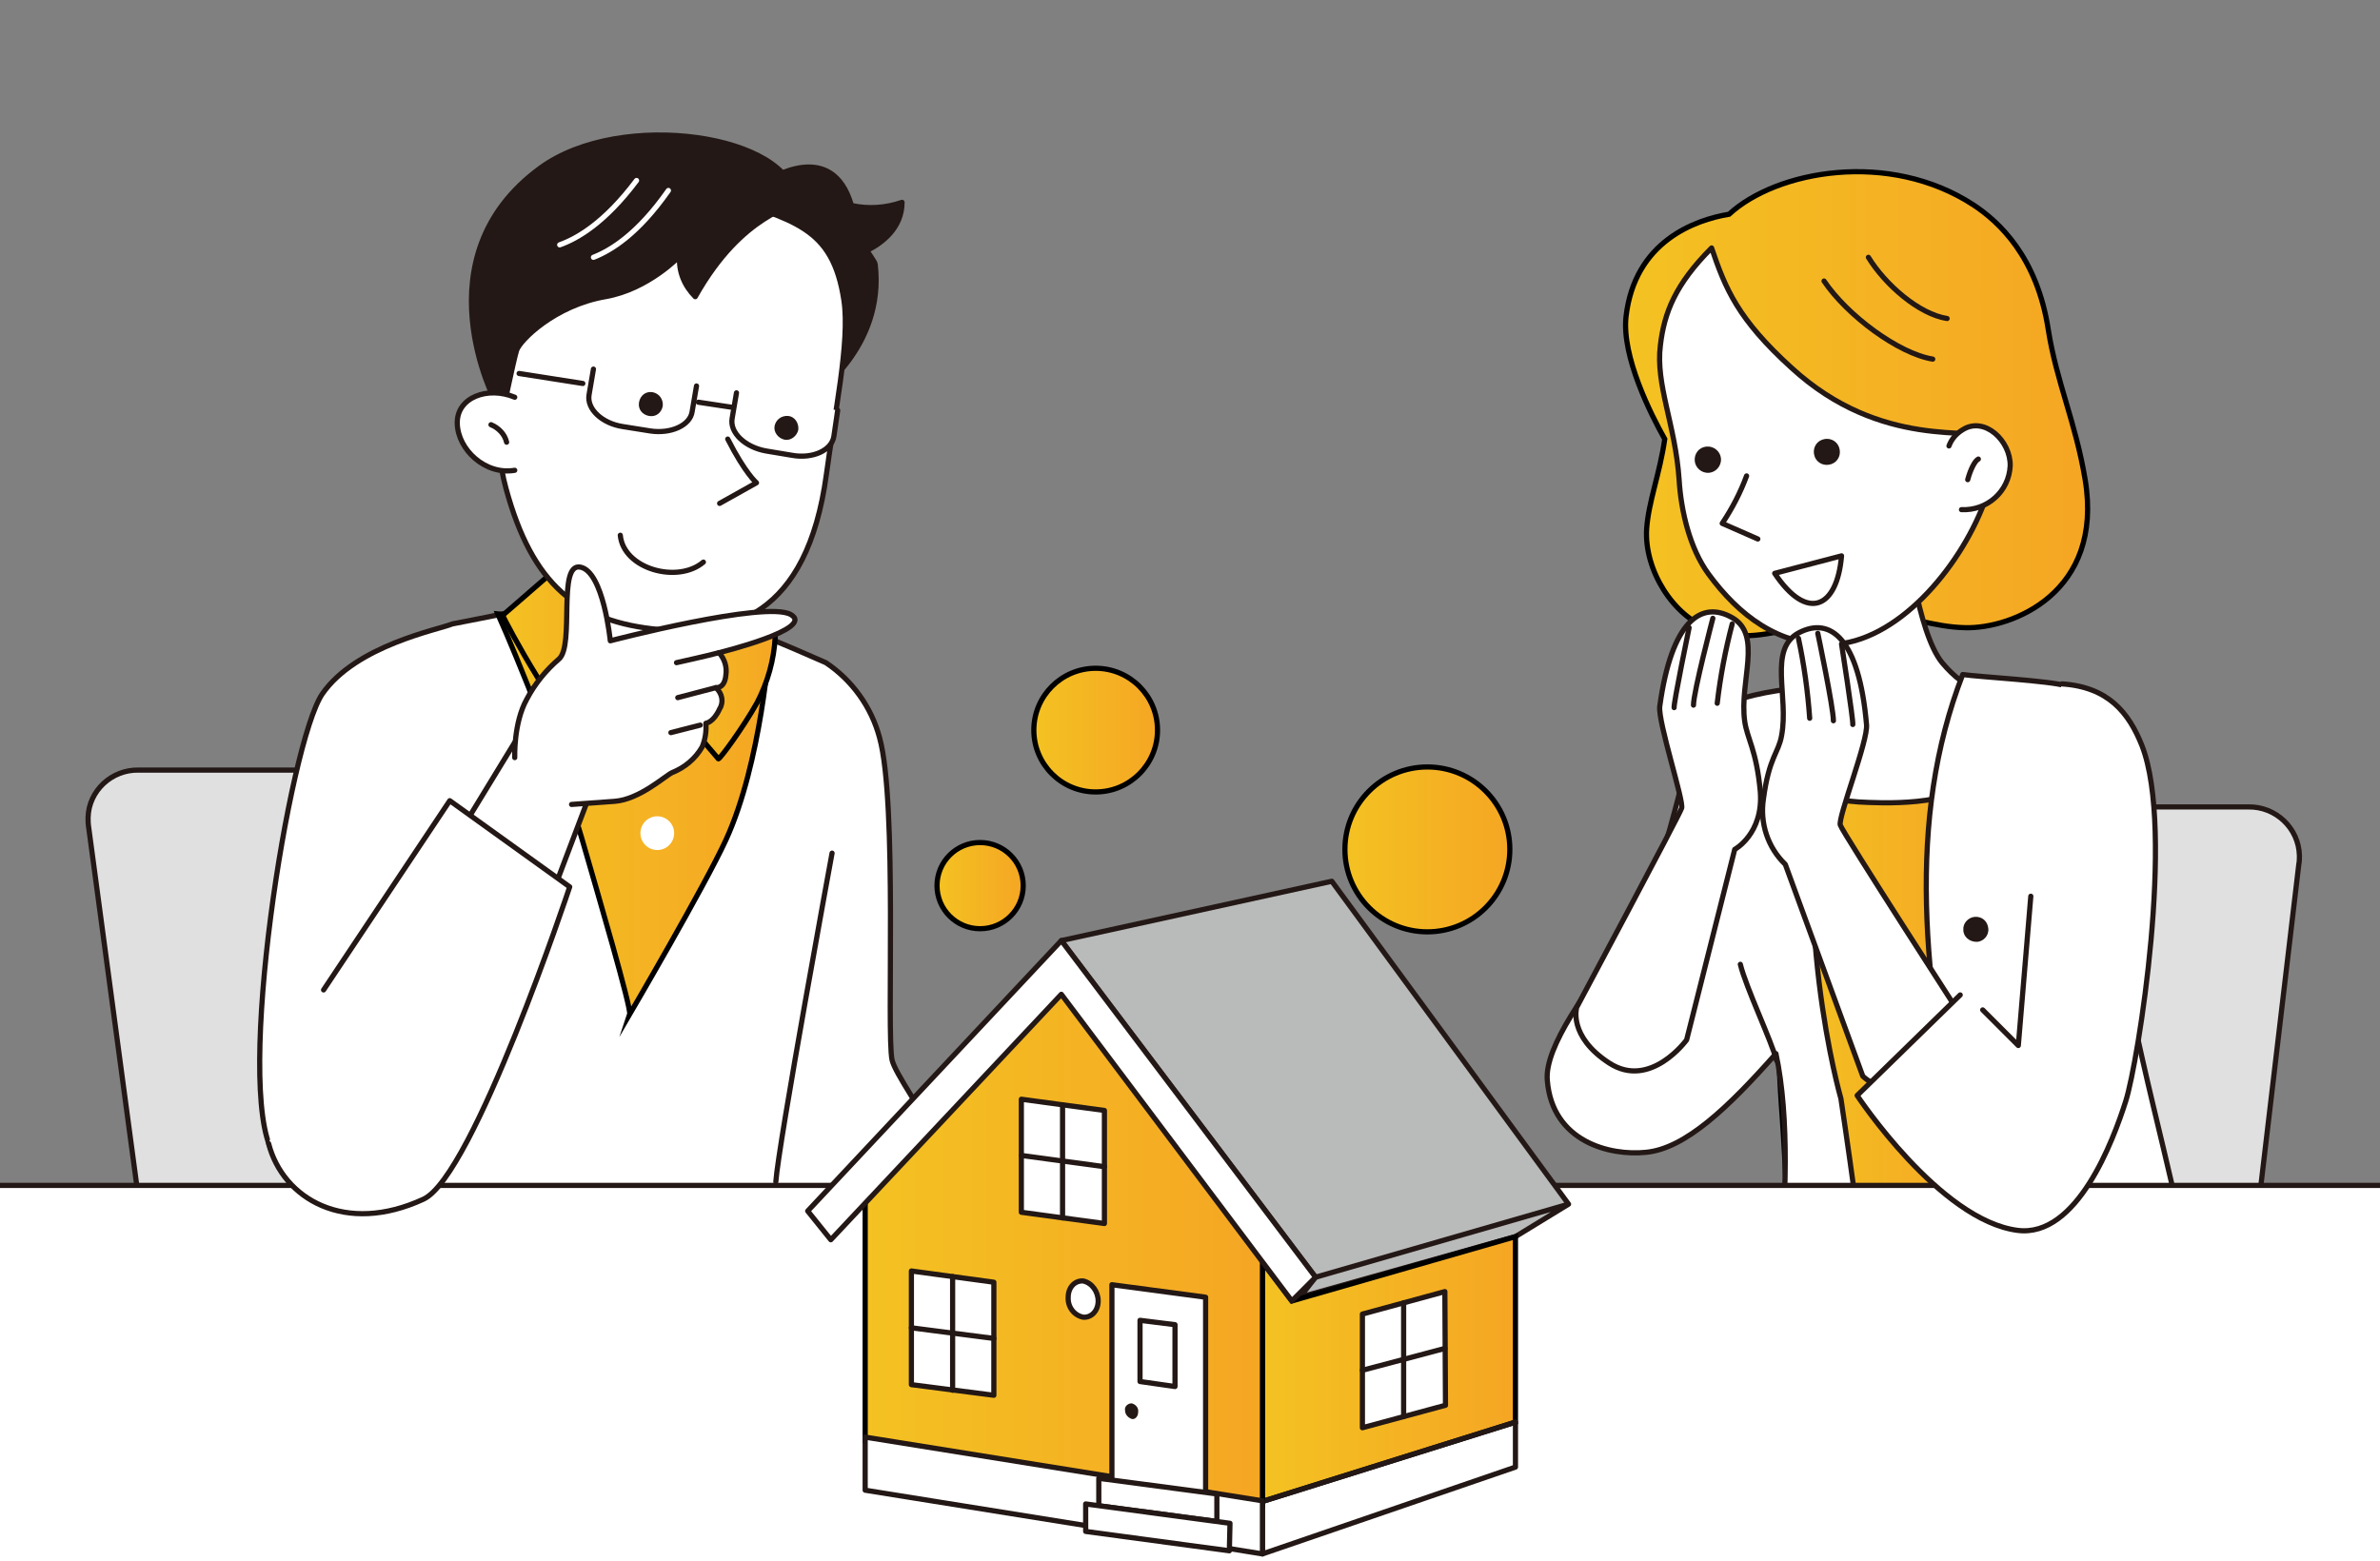 <svg enable-background="new 0 0 381 250" viewBox="0 0 381 250" xmlns="http://www.w3.org/2000/svg" xmlns:xlink="http://www.w3.org/1999/xlink"><rect x="0" y="0" width="381" height="250" fill="#808080" stroke="none"/><clipPath id="a"><path d="m0 0h381v250h-381z"/></clipPath><linearGradient id="b"><stop offset="0" stop-color="#f4c222"/><stop offset="1" stop-color="#f5a623"/></linearGradient><linearGradient id="c" gradientTransform="matrix(1 0 0 -1 61.5 289.22)" gradientUnits="userSpaceOnUse" x1="18.27" x2="61.74" xlink:href="#b" y1="158.785" y2="158.785"/><linearGradient id="d" gradientTransform="matrix(1 0 0 -1 61.5 289.22)" gradientUnits="userSpaceOnUse" x1="19.057" x2="42.95" xlink:href="#b" y1="182.325" y2="182.325"/><linearGradient id="e" gradientTransform="matrix(1 0 0 -1 61.5 289.22)" gradientUnits="userSpaceOnUse" x1="43.62" x2="62.72" xlink:href="#b" y1="180.494" y2="180.494"/><linearGradient id="f" gradientTransform="matrix(1 0 0 -1 61.5 289.22)" gradientUnits="userSpaceOnUse" x1="198.737" x2="272.749" xlink:href="#b" y1="224.559" y2="224.559"/><linearGradient id="g" gradientTransform="matrix(1 0 0 -1 61.5 289.22)" gradientUnits="userSpaceOnUse" x1="223.12" x2="256.74" xlink:href="#b" y1="127.708" y2="127.708"/><linearGradient id="h" gradientTransform="matrix(1 0 0 -1 0 310.44)" gradientUnits="userSpaceOnUse" x1="202.14" x2="242.65" xlink:href="#b" y1="91.23" y2="91.23"/><linearGradient id="i" gradientTransform="matrix(1 0 0 -1 0 310.44)" gradientUnits="userSpaceOnUse" x1="138.47" x2="202.15" xlink:href="#b" y1="112.36" y2="112.36"/><linearGradient id="j" gradientTransform="matrix(1 0 0 -1 0 310.44)" gradientUnits="userSpaceOnUse" x1="215.3" x2="241.74" xlink:href="#b" y1="174.44" y2="174.44"/><linearGradient id="k" gradientTransform="matrix(1 0 0 -1 61.528 289.217)" gradientUnits="userSpaceOnUse" x1="104.023" x2="123.728" xlink:href="#b" y1="172.328" y2="172.328"/><linearGradient id="l" gradientTransform="matrix(1 0 0 -1 0 310.44)" gradientUnits="userSpaceOnUse" x1="150.05" x2="163.79" xlink:href="#b" y1="168.61" y2="168.61"/><g clip-path="url(#a)"><path d="m25.8 218.9c.8 5.2 5.2 9 10.4 9.2h53.8c4.4.1 8-3.3 8.1-7.6 0-.5 0-1-.1-1.5l-11.6-86.5c-.8-5.2-5.2-9-10.4-9.2h-53.8c-4.3-.1-8 3.3-8.1 7.6 0 .5 0 1 .1 1.6z" fill="#e0e0e1"/><path d="m25.8 218.9c.8 5.2 5.2 9 10.4 9.2h53.8c4.4.1 8-3.3 8.1-7.6 0-.5 0-1-.1-1.5l-11.6-86.5c-.8-5.2-5.2-9-10.4-9.2h-53.8c-4.3-.1-8 3.3-8.1 7.6 0 .5 0 1 .1 1.6z" fill="none" stroke="#231815" stroke-linecap="round" stroke-linejoin="round" stroke-width=".83"/><path d="m51.6 111.1c5.4-7.8 18.7-10.3 20.8-11.2 8.4-1.6 13.2-2.7 13.3-2.7 12.8-.2 23.1-.5 27.6 1.1 4.6 1.7 12.6 5 18.9 7.8 4.2 2.8 7.3 7.1 8.6 12 2.9 10.4 1.1 47.3 2 51.6.9 4.1 17.9 25.6 14.5 31.5-1.6 2.8-21.8-5.6-27.8-7.1-1.6 13.8-4.7 40.5-4.2 41.6.5 1.2-15.7 1.5-33.5.6-14.5-1-28.8-3.3-42.8-7 0 0-1.8-15.4 0-39.7-1.8-.5-4.6-3.8-5.3-5-6.2-10.7 2.6-65.7 7.9-73.5z" fill="#fff" stroke="#231815" stroke-linecap="round" stroke-linejoin="round" stroke-width=".83"/><path d="m123.2 103.1s-1.3 19-7 31.4c-3.4 7.4-15.4 27.9-15.4 27.9.3-.9-5-19-7.7-28.3-4.9-16.7-13.4-35.8-13.4-35.8z" fill="url(#c)" stroke="#000" stroke-miterlimit="10" stroke-width=".83"/><path d="m91.9 81.3s-.2 14.8-4.5 20.5.8 5.8.8 5.8 4 1.9 13.1 2.8c10.5 1.1 13.2-.2 13.2-.2s3.5 1.2-.1-7.2-.8-18.6-.8-18.6" fill="#fff" stroke="#231815" stroke-linecap="round" stroke-linejoin="round" stroke-width=".83"/><path d="m104.4 110.6-10.9 11.2c-.2.1-4.7-8.8-7.6-13.6-2.6-4.2-5.5-9.6-5.4-9.7l7.6-6.6s6.3 8.1 8.6 10.7 7.7 8 7.7 8z" fill="url(#d)" stroke="#000" stroke-miterlimit="10" stroke-width=".83"/><path d="m105.1 109.9 9.9 11.6c.2.1 3.9-4.9 6.2-9 1.7-3.3 2.7-6.8 2.9-10.5l-3.1-6s-6.6 6-9.2 8.3-6.7 5.6-6.7 5.6z" fill="url(#e)" stroke="#000" stroke-miterlimit="10" stroke-width=".83"/><path d="m136.3 32.9c2.7.6 5.5.4 8.1-.5 0 4.1-3.2 6.5-5.6 7.7.1.3 1.3 1.9 1.3 2.2 1.6 13.5-10 21.1-10 21.1l-7.1-34.6c.1 0 10.2-6.7 13.3 4.1z" fill="#231815" stroke="#231815" stroke-linecap="round" stroke-linejoin="round" stroke-width=".83"/><path d="m135.1 48.1c1 6.6-1.6 18.7-2.8 27.8-3.1 23-15.5 25.9-26.7 24.9-13.2-1.2-20.4-7.2-24.6-22.6-2.1-7.6-2.2-21.1.6-29.6s19.5-21.9 32.5-17.6 19.2 5.2 21 17.1z" fill="#fff" stroke="#231815" stroke-linecap="round" stroke-linejoin="round" stroke-width=".83"/><path d="m79.4 64.5s-12.5-23.3 7.1-37.6c13-9.5 40.2-5.2 40.8 5.1.1 1.4-8.3 1.8-16 15.5-1.7-1.7-2.7-4-2.5-6.5 0 0-5 5.3-11.9 6.5-8.1 1.4-13.7 7-14.2 8.6s-2.4 10.8-2.4 10.8-.2-4.3-2.3-3.8 1.4 1.4 1.4 1.4" fill="#231815" stroke="#231815" stroke-linecap="round" stroke-linejoin="round" stroke-width=".83"/><path d="m82.4 63.6c-4.3-1.8-9.3 0-9.2 4.2s4.5 8.3 9.2 7.5" fill="#fff" stroke="#231815" stroke-linecap="round" stroke-linejoin="round" stroke-width=".83"/><path d="m116.5 70.3c2.8 5.5 4.6 7 4.6 7l-5.9 3.3" fill="#fff" stroke="#231815" stroke-linecap="round" stroke-linejoin="round" stroke-width=".83"/><path d="m81.1 70.8c-.3-1.3-1.3-2.3-2.5-2.8" fill="#fff" stroke="#231815" stroke-linecap="round" stroke-linejoin="round" stroke-width=".83"/><path d="m101.9 28.9c-5.1 6.8-9.5 9.3-12.3 10.3" fill="none" stroke="#fff" stroke-linecap="round" stroke-linejoin="round" stroke-width=".83"/><path d="m107 30.5c-4.9 7-9.2 9.6-12 10.7" fill="none" stroke="#fff" stroke-linecap="round" stroke-linejoin="round" stroke-width=".83"/><path d="m101.1 122c-.1 1.5 1 2.8 2.5 2.9s2.8-1 2.9-2.5-1-2.8-2.5-2.9c-1.5-.1-2.8 1-2.9 2.5z" fill="#fff" stroke="#231815" stroke-linecap="round" stroke-linejoin="round" stroke-width=".83"/><ellipse cx="105.3" cy="133.4" fill="#fff" rx="2.7" ry="2.7" transform="matrix(.221 -.975 .975 .221 -48.114 206.586)"/><path d="m117.9 62.9-.7 4.1c-.4 2.3 2.1 4.6 5.4 5.2l4.2.7c3.3.6 6.4-.8 6.7-3.1l.6-4.1" fill="#fff"/><path d="m117.9 62.9-.7 4.1c-.4 2.3 2.1 4.6 5.4 5.2l4.2.7c3.3.6 6.4-.8 6.7-3.1l.6-4.1" fill="none" stroke="#231815" stroke-linecap="round" stroke-linejoin="round" stroke-width=".83"/><path d="m95 59.1-.7 4.1c-.4 2.3 2.1 4.6 5.4 5.1l4.4.7c3.3.5 6.4-.9 6.7-3.1l.7-4.1" fill="#fff"/><path d="m95 59.1-.7 4.1c-.4 2.3 2.1 4.6 5.4 5.1l4.4.7c3.3.5 6.4-.9 6.7-3.1l.7-4.1" fill="none" stroke="#231815" stroke-linecap="round" stroke-linejoin="round" stroke-width=".83"/><path d="m83.1 59.8 10.2 1.6" fill="none"/><path d="m83.1 59.8 10.2 1.6" fill="none" stroke="#231815" stroke-linecap="round" stroke-linejoin="round" stroke-width=".83"/><path d="m111.8 64.4 5.3.8" fill="none"/><path d="m111.8 64.4 5.3.8" fill="none" stroke="#231815" stroke-linecap="round" stroke-linejoin="round" stroke-width=".83"/><path d="m357.8 224.8c-.7 5.2-5.1 9.1-10.3 9.2h-53.8c-4.4.1-8.1-3.4-8.2-7.8 0-.5 0-.9.1-1.4l10.2-86.4c.7-5.2 5.1-9.1 10.3-9.2h53.8c4.4-.1 8.1 3.4 8.2 7.8 0 .5 0 .9-.1 1.4z" fill="#e0e0e1"/><path d="m357.8 224.8c-.7 5.2-5.1 9.1-10.3 9.2h-53.8c-4.4.1-8.1-3.4-8.2-7.8 0-.5 0-.9.1-1.4l10.2-86.4c.7-5.2 5.1-9.1 10.3-9.2h53.8c4.4-.1 8.1 3.4 8.2 7.8 0 .5 0 .9-.1 1.4z" fill="none" stroke="#231815" stroke-linecap="round" stroke-linejoin="round" stroke-width=".83"/><path d="m263.6 84.7c.3-4.4 2.1-8.8 2.9-14.4-2.2-3.9-6.9-13.2-6.2-19.6 1.4-12.1 11.1-15.5 16.5-16.4 7.6-7 25.6-10.3 39.1-1.5 4.1 2.7 10.2 8.3 12 20 1.3 8.3 4.4 14.9 5.9 24 3 18.1-11.7 23.9-19.2 23.7-5.3-.1-9.1-2.1-12.9-1.4-5.6 1.1-7.4.6-13.8 1.5-5.2.8-8.6 2.1-14 .2-6-2-10.7-9.5-10.3-16.1z" fill="url(#f)" stroke="#000" stroke-miterlimit="10" stroke-width=".83"/><path d="m318.1 210.7c-.8-5.1-3.2-15-4-22.6-3.2-32.3-1-60.7 4-77.6-6.4 0-20.8-.4-29-.4-7.4 23.9-3.8 68.7-3.8 68.7s1.3 17.6 1 32.6c7.8 1.7 20.9 2.4 31.8-.7z" fill="url(#g)" stroke="#000" stroke-miterlimit="10" stroke-width=".83"/><path d="m305.1 85.1s1.8 16.1 5.8 21c3.9 4.7 7.6 5 7.6 5s3.5 8-1.6 13.5c-4.3 4.6-15.8 4-19.4 3.8-3.2-.2-12.5-1.7-14.4-3.9-4.1-5 1.3-13.7 1.3-13.7s4.4 5 6.7-3.6c2.2-8.3-2.8-15.8-2.8-15.8" fill="#fff" stroke="#231815" stroke-linecap="round" stroke-linejoin="round" stroke-width=".83"/><path d="m271.5 117.5c-1.8 4.2-5.4 25-11.6 33.2-5.7 7.6-12.7 16.9-12.2 22.3.8 9.8 10 12.1 15.8 11.5 6.3-.6 13.2-7.2 20.8-15.8 4.4 20.4-2.3 56.6-2.9 57.6-.4.7 9.3-.6 19.7-1.1-2.4-22.9-6.4-49.3-6.4-49.3s-8.5-29.4-2.4-60.2c.4-2.4 1.2-4.6 2.4-6.7-4.7 1.7-19.9.6-23.2 8.5z" fill="#fff" stroke="#231815" stroke-linecap="round" stroke-linejoin="round" stroke-width=".83"/><path d="m330.7 109.8c-2.6-.8-13.7-1.4-16.5-1.8-9 23.2-6.4 48.9-.2 78 3.5 16.5 3.5 35.8 5 42 12.4.1 27.4-3.1 27.4-3.1s3.4-25.1 3.1-26c-1.1-9-8-31.5-11.4-54.6-.9-5.6-2.3-32.9-7.4-34.5z" fill="#fff" stroke="#231815" stroke-linecap="round" stroke-linejoin="round" stroke-width=".83"/><path d="m324.9 153.6s2.5 12.2 4.9 20" fill="#fff" stroke="#231815" stroke-linecap="round" stroke-linejoin="round" stroke-width=".83"/><path d="m268.8 76.8c-.6-8.8-3.8-15.2-3-21.5.6-5.2 2.4-9.8 8.2-15.6 2.2 6.5 4.2 11.4 12.8 19.2 14.4 13.2 29.3 9.4 32.5 11.2-.4 4.1-.6 7.7-1.7 10.5-4 10.5-14 22.3-24.5 22.6-8.3.2-14.7-4.6-19.6-11.3-3-4.1-4.4-10.1-4.7-15.1z" fill="#fff" stroke="#231815" stroke-linecap="round" stroke-linejoin="round" stroke-width=".83"/><path d="m292 45c3.7 5.5 11.9 11.6 17.4 12.5" fill="none" stroke="#231815" stroke-linecap="round" stroke-linejoin="round" stroke-width=".83"/><path d="m299.1 41.2c2.7 4.4 8.1 9.1 12.6 9.8" fill="none" stroke="#231815" stroke-linecap="round" stroke-linejoin="round" stroke-width=".83"/><path d="m279.6 76.2c-1 2.7-2.3 5.2-3.9 7.6l5.7 2.5" fill="#fff" stroke="#231815" stroke-linecap="round" stroke-linejoin="round" stroke-width=".83"/><path d="m314 81.6c4.1.2 7.6-2.9 7.8-7 .1-4-4.1-8-7.6-5.8-1 .6-1.8 1.5-2.2 2.6" fill="#fff" stroke="#231815" stroke-linecap="round" stroke-linejoin="round" stroke-width=".83"/><path d="m294.4 71.6c.4 1.1-.1 2.3-1.2 2.7s-2.3-.1-2.7-1.2.1-2.3 1.2-2.7c1.1-.4 2.3.1 2.7 1.2z" fill="#231815"/><path d="m271.3 73.8c.1 1.1 1.1 2 2.3 1.9 1.1-.1 2-1.1 1.9-2.3-.1-1.1-1.1-2-2.3-1.9s-2 1.1-1.9 2.3z" fill="#231815"/><path d="m294.8 89c-.7 8.4-5.5 10.6-10.7 2.8z" fill="#fff" stroke="#231815" stroke-linecap="round" stroke-linejoin="round" stroke-width=".83"/><path d="m304.5 195.5c0 1.1-.9 2-2 2s-2-.9-2-2 .9-2 2-2 2 .9 2 2z" fill="#231815"/><path d="m320.9 177.2c.1 1.1-.8 2.1-1.9 2.1s-2.1-.8-2.1-1.9c-.1-1.1.8-2 1.8-2.1 1.2 0 2.1.8 2.2 1.9z" fill="#231815"/><path d="m320.4 161.7c.1 1.1-.8 2.1-1.9 2.1s-2.1-.8-2.1-1.9c-.1-1.1.8-2 1.8-2.1 1.1-.1 2.1.7 2.2 1.9 0-.1 0 0 0 0z" fill="#231815"/><ellipse cx="303" cy="209.9" fill="#231815" rx="2" ry="2" transform="matrix(.993 -.122 .122 .993 -23.32 38.493)"/><path d="m284.4 169.8c-.8-3.1-4.9-11.7-5.8-15.4" fill="none" stroke="#231815" stroke-linecap="round" stroke-linejoin="round" stroke-width=".83"/><path d="m-61.1 189.8h469.7v97h-469.7z" fill="#fff" stroke="#231815" stroke-linecap="round" stroke-linejoin="round" stroke-width=".83"/><path d="m315 76.8c.4-1.5 1.1-3 1.7-3.3" fill="#fff" stroke="#231815" stroke-linecap="round" stroke-linejoin="round" stroke-width=".83"/><path d="m106.1 65c-.2 1.1-1.1 1.8-2.2 1.6s-1.8-1.1-1.6-2.2 1.1-1.8 2.2-1.6c1 .2 1.7 1.1 1.6 2.2z" fill="#231815"/><path d="m127.8 68.8c-.2 1-1.2 1.8-2.2 1.6s-1.8-1.2-1.6-2.2 1.1-1.7 2.2-1.6c1 .1 1.7 1.1 1.6 2.2z" fill="#231815"/><path d="m99.3 85.7c.5 5.4 9.2 7.8 13.3 4.3" fill="#fff" stroke="#231815" stroke-linecap="round" stroke-linejoin="round" stroke-width=".83"/><path d="m133.2 136.6s-8.6 46.7-9 52.6" fill="#f4b900" stroke="#231815" stroke-linecap="round" stroke-linejoin="round" stroke-width=".83"/><path d="m208.1 207.7 34.5-9.7 8.5-5.2-40.5 11.7 40.5-11.7-37.9-51.7-43.3 9.5 40.7 53.9z" fill="#b9baba" stroke="#231815" stroke-linecap="round" stroke-linejoin="round" stroke-width=".83"/><path d="m206.8 208.3-4.7-6.2v38.2.1l40.5-12.7v-29.7z" fill="url(#h)" stroke="#000" stroke-miterlimit="10" stroke-width=".83"/><path d="m202.1 248.8 40.5-13.9v-6.4-.8l-40.5 12.7z" fill="none" stroke="#231815" stroke-linecap="round" stroke-linejoin="round" stroke-width=".83"/><path d="m202.1 198.6-5.9-7.6-.7-.9v-.2h-.1l-26-34.6-26.7 28.5-4.2 4.5v42.4l63.6 10.2z" fill="url(#i)" stroke="#000" stroke-miterlimit="10" stroke-width=".83"/><path d="m138.5 230.1v8.5l63.6 10.2v-8.5z" fill="#fff" stroke="#231815" stroke-linecap="round" stroke-linejoin="round" stroke-width=".83"/><path d="m166.8 159.4 1.8-1.9z" fill="#fff" stroke="#231815" stroke-linecap="round" stroke-linejoin="round" stroke-width=".83"/><path d="m169.9 156.1-1.3 1.4z" fill="#fff" stroke="#231815" stroke-linecap="round" stroke-linejoin="round" stroke-width=".83"/><path d="m210.6 204.5-40.7-53.9-40.6 43.3 3.7 4.6 36.9-39.3 36.9 49.1z" fill="#fff" stroke="#231815" stroke-linecap="round" stroke-linejoin="round" stroke-width=".83"/><path d="m193 240.1-15-2v-32.4l15 2z" fill="#fff" stroke="#231815" stroke-linecap="round" stroke-linejoin="round" stroke-width=".83"/><path d="m182.2 226.1c0 .7-.5 1.2-1 1.1-.6-.2-1.1-.7-1.1-1.4-.1-.5.3-1 .9-1.1h.2c.7.2 1.1.8 1 1.4z" fill="#231815"/><g stroke="#231815"><path d="m175.8 208.3c0 1.6-1.1 2.7-2.4 2.6-1.5-.3-2.5-1.7-2.4-3.2 0-1.6 1.1-2.7 2.4-2.6 1.4.3 2.4 1.7 2.4 3.2z" fill="#fff" stroke-linecap="round" stroke-linejoin="round" stroke-width=".83"/><path d="m194.8 243.6-18.9-2.5v-4.4l18.9 2.5z" fill="#fff" stroke-linecap="round" stroke-linejoin="round" stroke-width=".83"/><path d="m196.8 248.3-23-3.1v-4.4l23.1 3.1z" fill="#fff" stroke-linecap="round" stroke-linejoin="round" stroke-width=".83"/><path d="m176.8 195.9-13.3-1.8v-18.1l13.3 1.8z" fill="#fff" stroke-linecap="round" stroke-linejoin="round" stroke-width=".83"/><path d="m163.5 185 13.3 1.8" fill="none" stroke-linecap="round" stroke-linejoin="round" stroke-width=".83"/><path d="m170.1 195v-18.1" fill="none" stroke-linecap="round" stroke-linejoin="round" stroke-width=".83"/><path d="m159.1 223.4-13.2-1.7v-18.2l13.2 1.8z" fill="#fff" stroke-linecap="round" stroke-linejoin="round" stroke-width=".83"/><path d="m145.9 212.6 13.2 1.7" fill="none" stroke-linecap="round" stroke-linejoin="round" stroke-width=".83"/><path d="m152.5 222.6v-18.2" fill="none" stroke-linecap="round" stroke-linejoin="round" stroke-width=".83"/><path d="m188.1 222-5.6-.8v-9.8l5.6.7z" fill="#fff" stroke-linecap="round" stroke-linejoin="round" stroke-width=".83"/><path d="m218.1 228.6 13.3-3.6-.1-18.2-13.2 3.6z" fill="#fff" stroke-linecap="round" stroke-linejoin="round" stroke-width=".83"/><path d="m231.3 215.9-13.2 3.5" fill="none" stroke-linecap="round" stroke-linejoin="round" stroke-width=".83"/><path d="m224.7 226.8v-18.2" fill="none" stroke-linecap="round" stroke-linejoin="round" stroke-width=".83"/><path d="m72 135.9 10.8-17.7 12.2 7.5-6.7 17.7" fill="#fff" stroke-linecap="round" stroke-linejoin="round" stroke-width=".83"/><path d="m82.4 121.3s-.2-5.5 1.9-9.3c1.3-2.5 3.1-4.7 5.2-6.5 2.5-2.2-.3-15.4 3.4-14.7s4.8 11.8 4.8 11.8 24.9-6.5 28.9-4.2-11.5 6.1-11.5 6.1c.9 1 1.3 2.3 1.1 3.6-.2 2.2-1.6 2-1.6 2 1 .9 1.3 2.3.6 3.4-1 2.2-2.2 2.3-2.2 2.3.1 1.3-.1 2.6-.6 3.8-1.1 1.9-2.8 3.3-4.8 4.1-1.1.5-5.2 4.3-9.2 4.6-5.5.4-6.9.5-6.9.5" fill="#fff" stroke-linecap="round" stroke-linejoin="round" stroke-width=".83"/><path d="m108.3 106.1s5.4-1.2 6.8-1.6" fill="#fff" stroke-linecap="round" stroke-linejoin="round" stroke-width=".83"/><path d="m108.5 111.7 6.1-1.6" fill="none" stroke-linecap="round" stroke-linejoin="round" stroke-width=".83"/><path d="m107.4 117.3 4.7-1.2" fill="none" stroke-linecap="round" stroke-linejoin="round" stroke-width=".83"/><path d="m269.2 129.4c.4-1.1-3.8-13.8-3.5-16.3 1.9-13.8 6.7-17 11.6-14.2s1.1 10.2 2 16.6c.4 2.8 1.9 4.6 2.5 11.3.5 6.7-4.1 9.2-4.1 9.2l-7.7 30.5s-5.8 8-12.4 3.7-5.2-8.9-5.2-8.9 16.4-30.7 16.8-31.9z" fill="#fff" stroke-linecap="round" stroke-linejoin="round" stroke-width=".83"/><path d="m277.3 99.9c-1.1 4.2-1.9 8.4-2.4 12.7" fill="none" stroke-linecap="round" stroke-linejoin="round" stroke-width=".83"/><path d="m274.2 99s-3.1 11.8-3.1 13.9" fill="none" stroke-linecap="round" stroke-linejoin="round" stroke-width=".83"/><path d="m270.4 100.5s-2.5 12.1-2.4 12.8" fill="none" stroke-linecap="round" stroke-linejoin="round" stroke-width=".83"/><path d="m294.6 132.1c-.4-1.2 4.5-13.6 4.2-16.1-1.2-13.8-5.8-17.3-10.8-14.7s-1.6 10.2-2.8 16.5c-.5 2.8-2 3.4-2.9 10.1-.6 3.9.7 7.8 3.5 10.5l12.4 33.9s4.4 4.5 11.2.6 5.6-8.6 5.6-8.6-20.1-31.1-20.4-32.2z" fill="#fff" stroke-linecap="round" stroke-linejoin="round" stroke-width=".83"/><path d="m287.9 102.2c.9 4.2 1.5 8.5 1.8 12.8" fill="none" stroke-linecap="round" stroke-linejoin="round" stroke-width=".83"/><path d="m291 101.4s2.5 11.9 2.5 14" fill="none" stroke-linecap="round" stroke-linejoin="round" stroke-width=".83"/><path d="m294.8 103.1s1.9 12.2 1.8 12.9" fill="none" stroke-linecap="round" stroke-linejoin="round" stroke-width=".83"/><path d="m313.8 159.3-16.5 16.1s13.2 20 25.7 21.6c9.5 1.2 15.3-14.4 17.3-20.7s7.9-43.3 2.6-56.9c-2.1-5.3-5.4-9.4-12.8-9.9" fill="#fff" stroke-linecap="round" stroke-linejoin="round" stroke-width=".83"/><path d="m325.1 143.5-2 23.9-5.7-5.7" fill="none" stroke-linecap="round" stroke-linejoin="round" stroke-width=".83"/></g><path d="m318.3 148.7c.1 1.1-.8 2.1-1.9 2.1s-2.1-.8-2.1-1.9c-.1-1.1.8-2 1.8-2.1 1.2-.1 2.1.7 2.2 1.9 0-.1 0 0 0 0z" fill="#231815"/><circle cx="228.5" cy="136" fill="url(#j)" r="13.2" stroke="#000" stroke-miterlimit="10" stroke-width=".83"/><circle cx="175.4" cy="116.9" fill="url(#k)" r="9.9" stroke="#000" stroke-miterlimit="10" stroke-width=".83"/><circle cx="156.9" cy="141.8" fill="url(#l)" r="6.9" stroke="#000" stroke-miterlimit="10" stroke-width=".83"/><path d="m51.8 158.5 20.2-30.3 19.2 13.8s-15.4 46.3-23.4 50c-12.5 5.8-22.5 0-24.8-8.9" fill="#fff" stroke="#231815" stroke-linecap="round" stroke-linejoin="round" stroke-width=".83"/></g></svg>